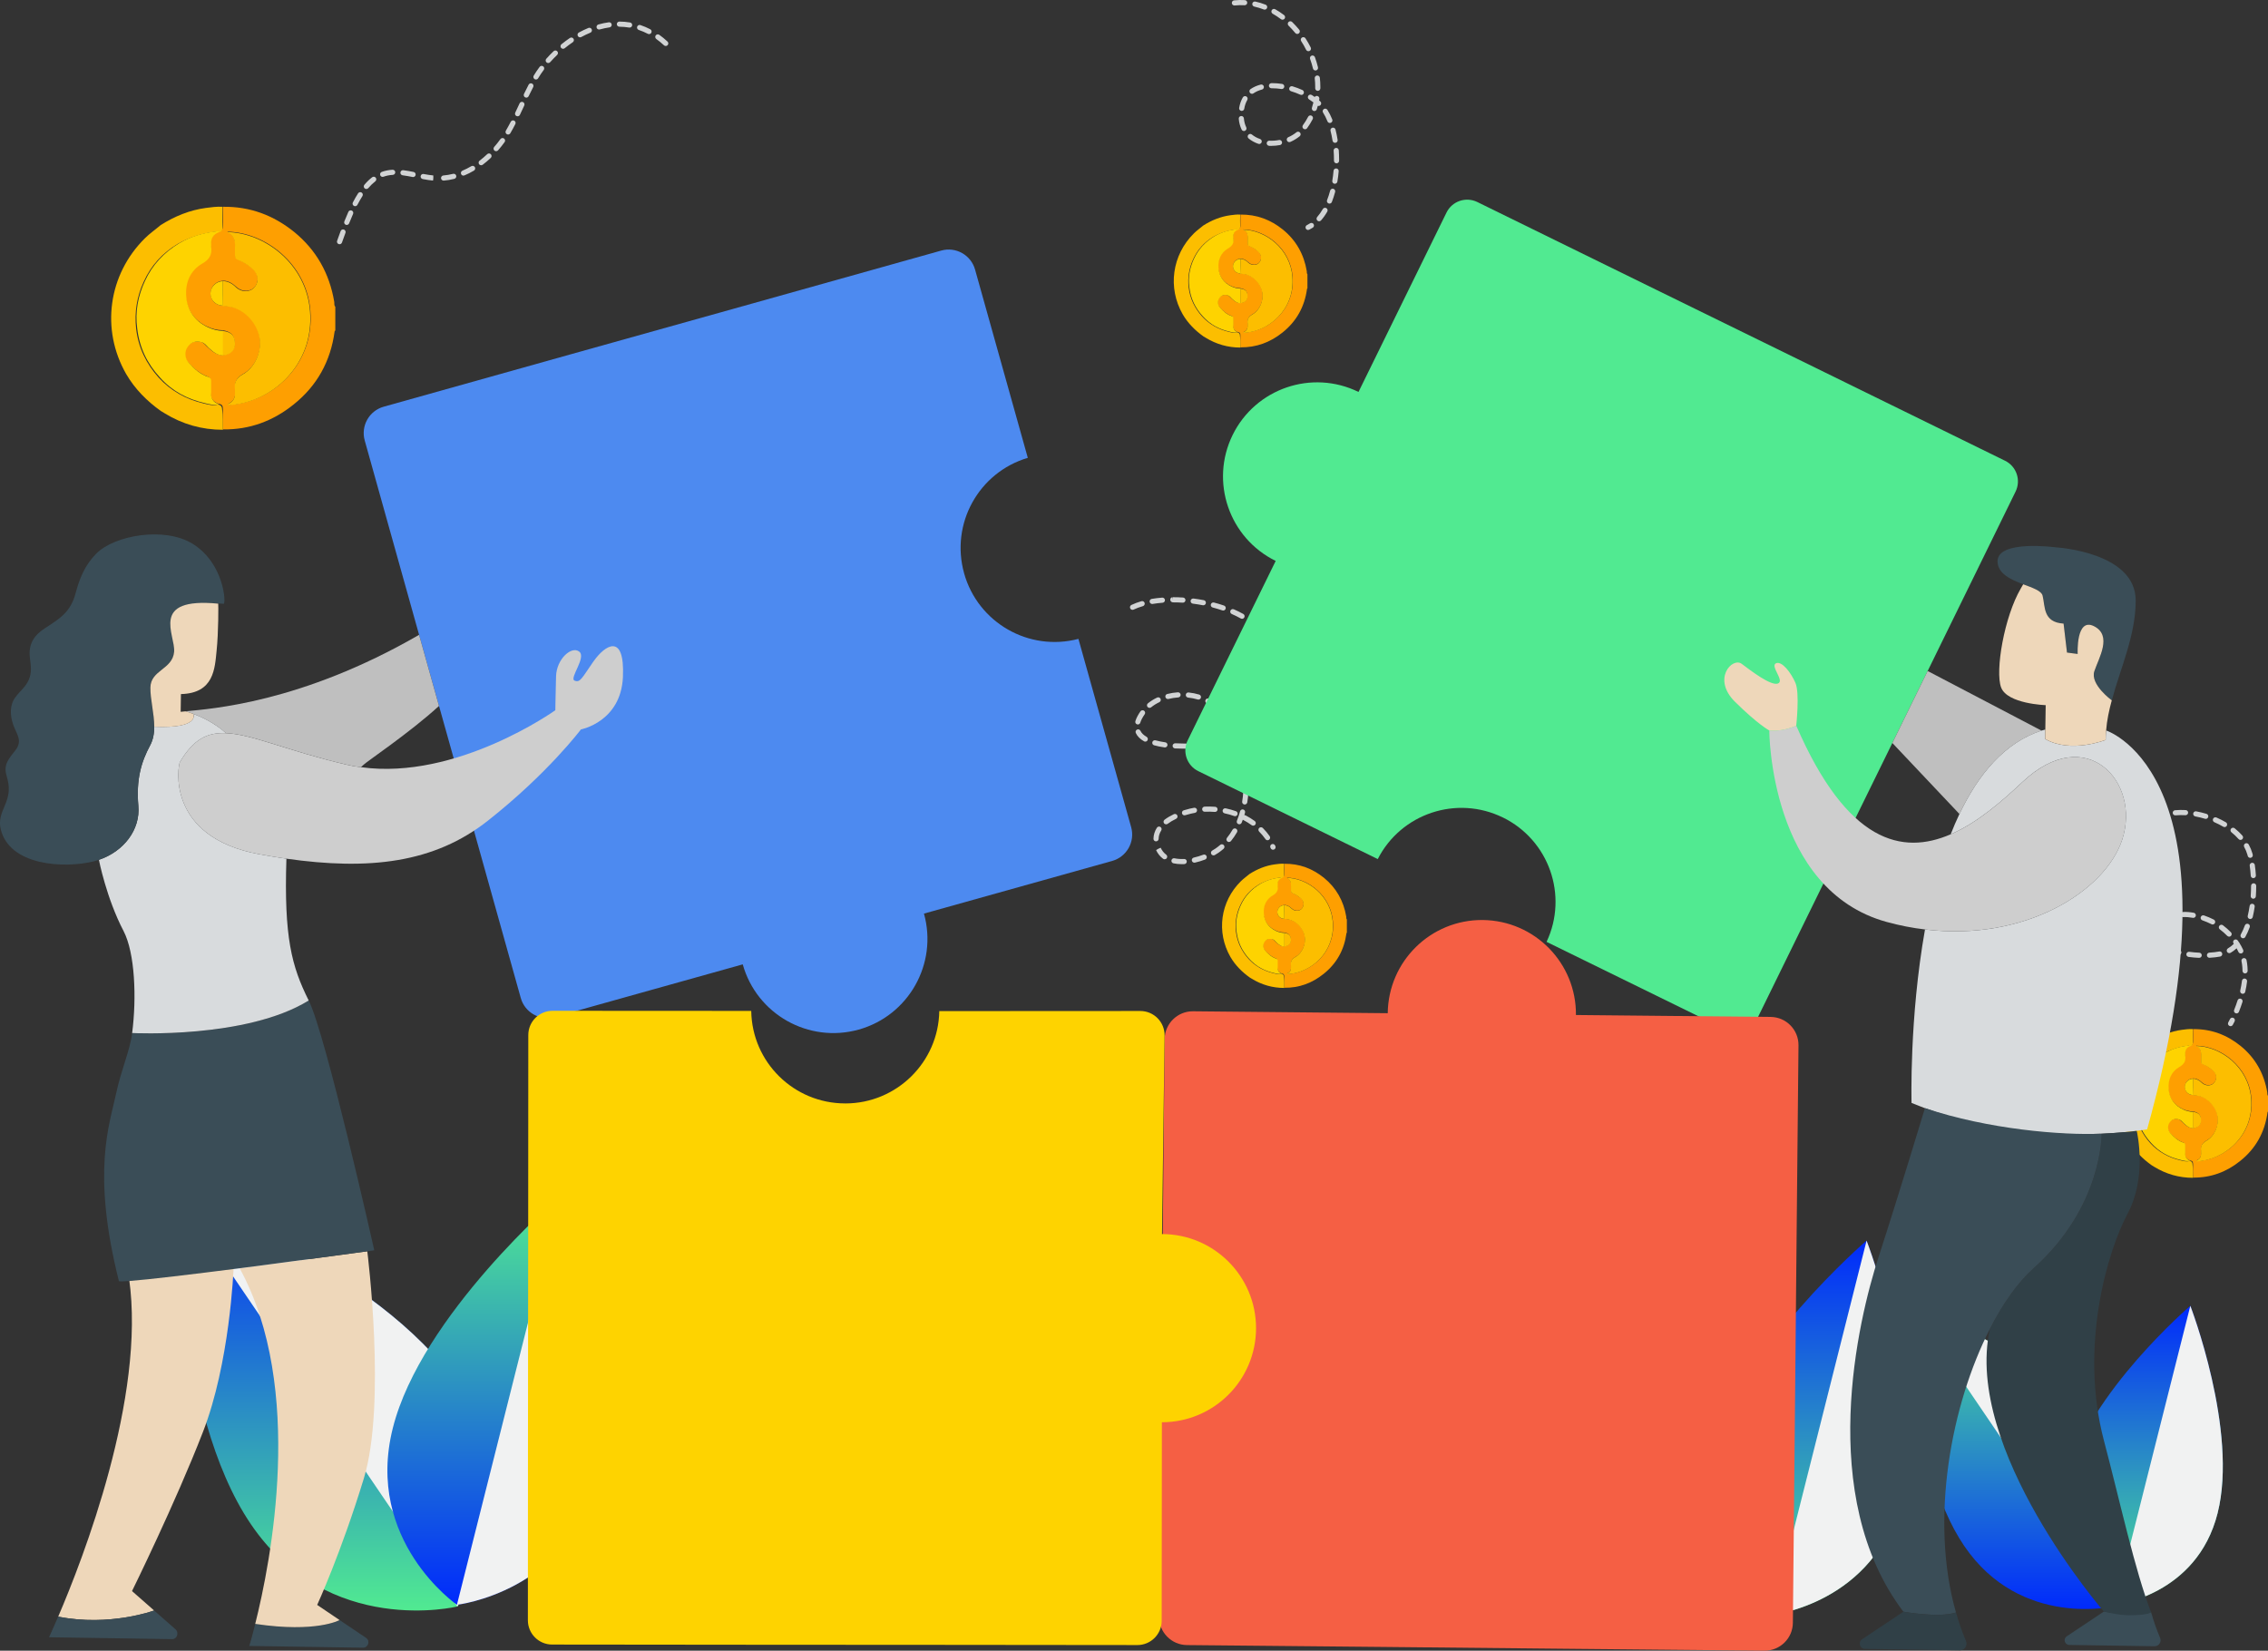 <?xml version="1.0" encoding="UTF-8"?>
<svg xmlns="http://www.w3.org/2000/svg" xmlns:xlink="http://www.w3.org/1999/xlink" viewBox="0 0 1029.6 749.4">
  <rect x="0" y="0" width="1029.6" height="749.4" fill="#333333" stroke="none"/>
  <defs>
    <style>
      .cls-1 {
        fill: #3a4d57;
      }

      .cls-1, .cls-2, .cls-3, .cls-4, .cls-5, .cls-6, .cls-7, .cls-8, .cls-9, .cls-10, .cls-11, .cls-12, .cls-13, .cls-14, .cls-15, .cls-16, .cls-17, .cls-18, .cls-19, .cls-20 {
        stroke-width: 0px;
      }

      .cls-2 {
        fill: #f1f2f2;
        mix-blend-mode: multiply;
      }

      .cls-3 {
        fill: #4d8af0;
      }

      .cls-4 {
        fill: url(#linear-gradient-2);
      }

      .cls-4, .cls-21 {
        isolation: isolate;
      }

      .cls-5 {
        fill: #cecece;
      }

      .cls-6 {
        fill: url(#linear-gradient);
      }

      .cls-7 {
        fill: #f55f44;
      }

      .cls-8 {
        fill: #fe9f01;
      }

      .cls-9 {
        fill: #d8dbdd;
      }

      .cls-10 {
        fill: #fcbe00;
      }

      .cls-11 {
        fill: #d1ca69;
      }

      .cls-12 {
        fill: url(#linear-gradient-4);
      }

      .cls-13 {
        fill: url(#linear-gradient-3);
      }

      .cls-14 {
        fill: url(#linear-gradient-5);
      }

      .cls-15 {
        fill: #51ea91;
      }

      .cls-16 {
        fill: #304047;
      }

      .cls-17 {
        fill: #eed7ba;
      }

      .cls-18 {
        fill: #d1d3d4;
      }

      .cls-19 {
        fill: #fed300;
      }

      .cls-20 {
        fill: #bfbfbf;
      }
    </style>
    <linearGradient id="linear-gradient" x1="151.8" y1="731.16" x2="151.8" y2="542.3" gradientUnits="userSpaceOnUse">
      <stop offset="0" stop-color="#51ea91"/>
      <stop offset="1" stop-color="#002afc"/>
    </linearGradient>
    <linearGradient id="linear-gradient-2" x1="225.09" y1="728.56" x2="225.09" y2="543.08" gradientUnits="userSpaceOnUse">
      <stop offset="0" stop-color="#002afc"/>
      <stop offset="1" stop-color="#51ea91"/>
    </linearGradient>
    <linearGradient id="linear-gradient-3" x1="919.42" y1="730.49" x2="919.42" y2="592.25" xlink:href="#linear-gradient-2"/>
    <linearGradient id="linear-gradient-4" x1="973.07" y1="728.59" x2="973.07" y2="592.82" xlink:href="#linear-gradient"/>
    <linearGradient id="linear-gradient-5" x1="820.75" y1="733.12" x2="820.75" y2="563.23" xlink:href="#linear-gradient"/>
  </defs>
  <g class="cls-21">
    <g id="Layer_2" data-name="Layer 2">
      <g id="a7bb2e51-80ad-4cfa-8751-bcdfc108e8b6">
        <g>
          <g>
            <path class="cls-8" d="M995.57,467.22c8.2-.11,15.3,2.55,21.62,7.65,6.65,5.43,10.64,12.53,12.08,21.06.11.55-.11,1.11.33,1.55v7.21c-.22.11-.22.22-.22.33-1.22,8.98-5.32,16.41-12.41,22.06-6.21,4.99-13.3,7.65-21.39,7.54,0-2-.11-4.1,0-6.1,0-1-.22-1.55-1.33-1.66-1.77-.67-2.55-1.88-2.44-3.77v-3.33c0-.55-.22-.89-.78-1.11-2.44-.89-4.32-2.55-5.99-4.32-1.22-1.33-1.33-3.33-.44-4.66,1-1.44,2.66-2,4.32-1.55.89.22,1.44,1.11,2.11,1.66,1.22,1.11,2.55,2.33,4.43,2.33,2.66-.22,3.77-1.88,3.66-3.77-.11-2.22-1-3.33-3.66-3.77-1.66,0-3.21-.44-4.66-1.11-3.99-1.88-6.21-5.1-6.54-9.31-.33-4.21,1.11-7.87,4.88-9.98,2.33-1.33,2.99-2.88,2.66-5.21v-.55c0-1.77.78-3.1,2.44-3.77,1-.11,1.33-.67,1.33-1.66v-5.76ZM995.57,497.14c.67,0,1.44.11,2.11.22,3.99.55,8.31,4.32,9.09,9.42.67,3.88-1.22,8.87-4.99,10.97-2.11,1.22-2.77,2.55-2.44,4.77.11.33,0,.78,0,1.11-.11,1.22-.44,2.22-1.55,2.88-.22.11-.55.22-.67.67,13.08-.55,26.27-11.97,24.94-28.49-1.11-14.3-13.75-23.83-25.16-23.94,2.11,1,2.55,2.66,2.44,4.54v2.55c0,.67.22,1.11.89,1.33,1.55.55,2.88,1.55,4.21,2.55,1.88,1.55,2.22,3.99.78,5.76-1.33,1.55-3.88,1.55-5.54,0-1.11-1-2.33-1.88-3.99-1.88-2.11.11-3.77,1.66-3.77,3.66-.11,2.33,1.44,3.77,3.66,3.88Z"/>
            <path class="cls-10" d="M995.57,534.72c-6.32,0-12.19-1.66-17.62-4.99-.33-.22-.67-.44-1.11-.67-4.21-2.99-7.87-6.65-10.53-11.2-7.76-13.52-5.43-30.15,5.65-41.12,1.44-1.44,3.21-2.66,4.77-3.99,4.21-2.66,8.76-4.54,13.75-5.21,1.66-.22,3.33-.44,4.99-.33,0,2-.11,4.1,0,6.1,0,1-.22,1.55-1.33,1.66-.22-.33-.55-.22-.78-.22-3.99.44-7.87,1.66-11.42,3.66-4.66,2.77-8.09,6.54-10.31,11.42-2.11,4.54-2.88,9.31-2.33,14.3.67,5.76,3.1,10.64,6.87,14.85,3.66,3.99,8.31,6.54,13.52,7.76,1.44.33,2.88.78,4.32.33,1,.11,1.33.67,1.33,1.66.22,1.88.22,3.99.22,5.99Z"/>
            <path class="cls-10" d="M995.57,489.72c1.55,0,2.88.78,3.99,1.88,1.66,1.55,4.21,1.55,5.54,0,1.55-1.77,1.11-4.21-.78-5.76-1.33-1.11-2.66-2-4.21-2.55-.67-.22-.89-.67-.89-1.33v-2.55c.11-2-.33-3.66-2.44-4.54,11.42.11,24.05,9.64,25.16,23.94,1.33,16.52-11.86,27.93-24.94,28.49,0-.44.33-.55.67-.67,1.11-.67,1.55-1.66,1.55-2.88v-1.11c-.33-2.22.33-3.55,2.44-4.77,3.77-2.11,5.65-7.09,4.99-10.97-.89-5.1-5.21-8.87-9.09-9.42-.67-.11-1.44-.22-2.11-.22.11-2.55.11-4.99.11-7.54Z"/>
            <path class="cls-19" d="M994.35,526.96c-1.44.44-2.99,0-4.32-.33-5.32-1.22-9.87-3.66-13.52-7.76-3.88-4.21-6.21-9.09-6.87-14.85-.67-4.99.22-9.75,2.33-14.3,2.22-4.88,5.76-8.65,10.31-11.42,3.55-2.11,7.32-3.21,11.42-3.66.33,0,.55-.11.78.22-1.77.67-2.55,1.88-2.44,3.77v.55c.33,2.33-.33,3.88-2.66,5.21-3.66,2.11-5.21,5.76-4.88,9.98s2.55,7.43,6.54,9.31c1.44.67,2.99,1.11,4.66,1.11v7.43c-1.88,0-3.1-1.11-4.43-2.33-.67-.67-1.22-1.44-2.11-1.66-1.77-.55-3.33,0-4.32,1.55-.89,1.33-.78,3.33.44,4.66,1.66,1.88,3.55,3.55,5.99,4.32.55.22.78.55.78,1.11v3.33c-.22,1.88.55,3.21,2.33,3.77Z"/>
            <path class="cls-19" d="M995.57,489.72v7.43c-2.22-.11-3.77-1.66-3.77-3.77.11-2,1.66-3.55,3.77-3.66Z"/>
            <path class="cls-10" d="M995.57,512.22v-7.43c2.66.33,3.66,1.55,3.66,3.77.11,1.77-1,3.44-3.66,3.66Z"/>
          </g>
          <g>
            <path class="cls-8" d="M583.01,392.15c6.85-.09,12.77,2.13,18.05,6.39,5.55,4.54,8.89,10.46,10.09,17.59.09.46-.09.93.28,1.3v6.02c-.19.09-.19.19-.19.28-1.02,7.5-4.44,13.7-10.37,18.42-5.18,4.17-11.11,6.39-17.87,6.29,0-1.67-.09-3.43,0-5.09,0-.83-.19-1.3-1.11-1.39-1.48-.56-2.13-1.57-2.04-3.15v-2.78c0-.46-.19-.74-.65-.93-2.04-.74-3.61-2.13-5-3.61-1.02-1.11-1.11-2.78-.37-3.89.83-1.2,2.22-1.67,3.61-1.3.74.19,1.2.93,1.76,1.39,1.02.93,2.13,1.94,3.7,1.94,2.22-.19,3.15-1.57,3.05-3.15-.09-1.85-.83-2.78-3.05-3.15-1.39,0-2.68-.37-3.89-.93-3.33-1.57-5.18-4.26-5.46-7.78-.28-3.52.93-6.57,4.07-8.33,1.94-1.11,2.5-2.41,2.22-4.35v-.46c0-1.48.65-2.59,2.04-3.15.83-.09,1.11-.56,1.11-1.39v-4.81ZM583.01,417.14c.56,0,1.2.09,1.76.19,3.33.46,6.94,3.61,7.59,7.87.56,3.24-1.02,7.41-4.17,9.16-1.76,1.02-2.31,2.13-2.04,3.98.09.28,0,.65,0,.93-.09,1.02-.37,1.85-1.3,2.41-.19.09-.46.19-.56.56,10.92-.46,21.94-10,20.83-23.79-.93-11.94-11.48-19.9-21.01-19.99,1.76.83,2.13,2.22,2.04,3.8v2.13c0,.56.19.93.74,1.11,1.3.46,2.41,1.3,3.52,2.13,1.57,1.3,1.85,3.33.65,4.81-1.11,1.3-3.24,1.3-4.63,0-.93-.83-1.94-1.57-3.33-1.57-1.76.09-3.15,1.39-3.15,3.05-.09,1.94,1.2,3.15,3.05,3.24Z"/>
            <path class="cls-10" d="M583.01,448.52c-5.28,0-10.18-1.39-14.72-4.17-.28-.19-.56-.37-.93-.56-3.52-2.5-6.57-5.55-8.79-9.35-6.48-11.29-4.54-25.18,4.72-34.34,1.2-1.2,2.68-2.22,3.98-3.33,3.52-2.22,7.31-3.8,11.48-4.35,1.39-.19,2.78-.37,4.17-.28,0,1.67-.09,3.43,0,5.09,0,.83-.19,1.3-1.11,1.39-.19-.28-.46-.19-.65-.19-3.33.37-6.57,1.39-9.53,3.05-3.89,2.31-6.76,5.46-8.61,9.53-1.76,3.8-2.41,7.78-1.94,11.94.56,4.81,2.59,8.89,5.74,12.4,3.05,3.33,6.94,5.46,11.29,6.48,1.2.28,2.41.65,3.61.28.83.09,1.11.56,1.11,1.39.19,1.57.19,3.33.19,5Z"/>
            <path class="cls-10" d="M583.01,410.94c1.3,0,2.41.65,3.33,1.57,1.39,1.3,3.52,1.3,4.63,0,1.3-1.48.93-3.52-.65-4.81-1.11-.93-2.22-1.67-3.52-2.13-.56-.19-.74-.56-.74-1.11v-2.13c.09-1.67-.28-3.05-2.04-3.8,9.53.09,20.09,8.05,21.01,19.99,1.11,13.79-9.9,23.33-20.83,23.79,0-.37.28-.46.56-.56.93-.56,1.3-1.39,1.3-2.41v-.93c-.28-1.85.28-2.96,2.04-3.98,3.15-1.76,4.72-5.92,4.17-9.16-.74-4.26-4.35-7.41-7.59-7.87-.56-.09-1.2-.19-1.76-.19.09-2.13.09-4.17.09-6.29Z"/>
            <path class="cls-19" d="M581.99,442.04c-1.2.37-2.5,0-3.61-.28-4.44-1.02-8.24-3.05-11.29-6.48-3.24-3.52-5.18-7.59-5.74-12.4-.56-4.17.19-8.15,1.94-11.94,1.85-4.07,4.81-7.22,8.61-9.53,2.96-1.76,6.11-2.68,9.53-3.05.28,0,.46-.09.65.19-1.48.56-2.13,1.57-2.04,3.15v.46c.28,1.94-.28,3.24-2.22,4.35-3.05,1.76-4.35,4.81-4.07,8.33s2.13,6.2,5.46,7.78c1.2.56,2.5.93,3.89.93v6.2c-1.57,0-2.59-.93-3.7-1.94-.56-.56-1.02-1.2-1.76-1.39-1.48-.46-2.78,0-3.61,1.3-.74,1.11-.65,2.78.37,3.89,1.39,1.57,2.96,2.96,5,3.61.46.19.65.46.65.93v2.78c-.19,1.57.46,2.68,1.94,3.15Z"/>
            <path class="cls-19" d="M583.01,410.94v6.2c-1.85-.09-3.15-1.39-3.15-3.15.09-1.67,1.39-2.96,3.15-3.05Z"/>
            <path class="cls-10" d="M583.01,429.73v-6.2c2.22.28,3.05,1.3,3.05,3.15.09,1.48-.83,2.87-3.05,3.05Z"/>
          </g>
          <path class="cls-18" d="M1012.6,465.87c-.19,0-.38-.05-.56-.14-.57-.31-.78-1.02-.47-1.58.26-.48.52-.98.78-1.5.29-.57.99-.81,1.57-.52.58.29.81.99.52,1.57-.27.54-.54,1.06-.82,1.57-.21.39-.61.61-1.03.61ZM1015.32,460.08c-.15,0-.29-.03-.44-.08-.6-.24-.89-.92-.64-1.52.57-1.41,1.09-2.86,1.55-4.31.19-.62.85-.95,1.46-.76.61.19.96.85.76,1.46-.48,1.5-1.02,3.01-1.61,4.48-.18.45-.62.73-1.08.73ZM1018.13,451.18c-.09,0-.17,0-.26-.03-.63-.14-1.02-.77-.88-1.39.35-1.53.61-3.04.79-4.48.08-.64.66-1.1,1.3-1.02.64.08,1.1.66,1.02,1.3-.18,1.52-.46,3.1-.83,4.71-.12.54-.6.91-1.14.91ZM1019.2,441.93c-.64,0-1.16-.51-1.17-1.15-.01-1.06-.09-2.07-.22-3.02-.06-.46-.14-.93-.24-1.38-.14-.63.27-1.25.9-1.39.63-.13,1.25.27,1.38.9.11.52.2,1.03.27,1.55.14,1.04.22,2.16.24,3.31,0,.64-.51,1.17-1.15,1.18h-.01ZM998.36,434.86h-.05c-1.63-.07-3.23-.21-4.76-.42-.64-.09-1.09-.68-1-1.32.09-.64.67-1.08,1.32-1,1.46.2,2.99.34,4.54.4.64.03,1.14.57,1.12,1.22-.03.63-.54,1.12-1.16,1.12ZM1003.03,434.83c-.62,0-1.13-.48-1.16-1.11-.03-.64.46-1.19,1.1-1.23,1.66-.09,3.16-.26,4.48-.52.63-.12,1.24.29,1.37.93.12.63-.29,1.24-.92,1.37-1.42.27-3.03.46-4.79.55-.02,0-.04,0-.06,0ZM989.13,433.54c-.1,0-.2-.01-.31-.04-1.76-.48-3.31-1.06-4.6-1.75-.57-.3-.79-1.01-.49-1.58.3-.57,1.01-.79,1.58-.48,1.14.6,2.52,1.13,4.12,1.56.62.17.99.81.82,1.43-.14.52-.61.86-1.12.86ZM1017.25,432.87c-.44,0-.87-.25-1.06-.68-.25-.56-.53-1.11-.84-1.66-.86.8-1.77,1.48-2.73,2.04-.56.32-1.27.13-1.6-.42-.32-.56-.14-1.27.42-1.6.93-.55,1.82-1.24,2.65-2.05-.04-.06-.08-.12-.12-.17-.37-.53-.24-1.26.29-1.62.53-.37,1.26-.24,1.63.29.17.25.34.49.5.74.17.15.28.33.34.53.6.97,1.13,1.96,1.59,2.96.27.59,0,1.28-.58,1.55-.16.07-.32.11-.48.11ZM981.27,428.88c-.39,0-.77-.2-.99-.55-.64-1.04-.97-2.17-.97-3.38,0-.66.1-1.34.29-2.04.18-.62.82-.98,1.44-.81.62.17.98.82.81,1.44-.14.49-.21.96-.21,1.41,0,.77.2,1.47.62,2.14.34.55.17,1.27-.38,1.61-.19.12-.4.18-.61.18ZM1018.28,425.96c-.19,0-.39-.05-.57-.15-.56-.31-.77-1.02-.45-1.59.68-1.22,1.3-2.6,1.84-4.08.22-.61.89-.92,1.5-.7.61.22.92.89.7,1.5-.58,1.6-1.25,3.09-1.99,4.42-.21.38-.61.6-1.02.6ZM1011.95,425.24c-.3,0-.61-.12-.84-.35-1.04-1.07-2.18-2.06-3.37-2.96-.52-.39-.62-1.12-.23-1.63.39-.51,1.12-.62,1.63-.23,1.29.97,2.51,2.04,3.64,3.2.45.46.44,1.2-.02,1.65-.23.22-.52.33-.82.33ZM982.94,420.32c-.25,0-.5-.08-.71-.24-.51-.39-.6-1.13-.21-1.64.17-.21.34-.43.52-.65.94-1.12,2.11-2.01,3.47-2.63.58-.27,1.28-.01,1.55.57.27.59.01,1.28-.57,1.55-1.05.48-1.95,1.16-2.66,2.01-.16.2-.32.39-.46.58-.23.3-.58.45-.92.45ZM1004.48,419.71c-.18,0-.36-.04-.53-.13-1.32-.67-2.72-1.26-4.15-1.76-.61-.21-.93-.88-.72-1.49.21-.61.87-.93,1.48-.72,1.53.53,3.03,1.16,4.44,1.88.57.29.8.99.51,1.57-.21.41-.62.64-1.04.64ZM1021.53,417.23c-.09,0-.18-.01-.27-.03-.63-.15-1.01-.78-.86-1.41.34-1.42.63-2.93.86-4.48.09-.64.67-1.09,1.32-.98.64.09,1.08.69.98,1.32-.24,1.62-.54,3.19-.9,4.69-.13.53-.61.89-1.13.89ZM995.68,416.7c-.07,0-.14,0-.21-.02-1.56-.28-3.02-.39-4.38-.32-.69,0-1.19-.46-1.22-1.11-.03-.64.47-1.19,1.11-1.22,1.54-.08,3.18.05,4.91.36.63.11,1.06.72.94,1.36-.1.56-.59.96-1.15.96ZM1022.91,408.01s-.06,0-.08,0c-.64-.04-1.13-.6-1.08-1.25.11-1.51.16-3.05.17-4.59,0-.64.52-1.16,1.17-1.16h0c.64,0,1.17.53,1.16,1.17,0,1.59-.06,3.18-.17,4.75-.04.62-.56,1.09-1.16,1.09ZM1022.93,398.67c-.61,0-1.12-.47-1.16-1.09-.1-1.57-.26-3.1-.47-4.55-.09-.64.35-1.23.99-1.32.65-.1,1.23.35,1.32.99.22,1.51.39,3.1.49,4.73.04.64-.44,1.2-1.09,1.24-.03,0-.05,0-.08,0ZM1021.53,389.46c-.52,0-.99-.35-1.13-.87l-.14-.53c-.34-1.2-.84-2.39-1.46-3.53-.31-.56-.1-1.27.46-1.59.57-.31,1.27-.1,1.59.46.71,1.29,1.27,2.64,1.66,4.01l.16.59c.16.62-.21,1.26-.84,1.42-.1.03-.2.04-.29.04ZM1017.12,381.33c-.32,0-.65-.13-.88-.4-.94-1.07-2.03-2.1-3.23-3.07-.5-.4-.59-1.14-.18-1.64.4-.5,1.14-.59,1.64-.18,1.31,1.05,2.5,2.18,3.53,3.35.42.48.38,1.22-.11,1.65-.22.19-.5.29-.77.29ZM1009.89,375.49c-.2,0-.4-.05-.59-.16-1.27-.75-2.63-1.43-4.04-2.04-.59-.26-.86-.94-.61-1.54.26-.59.94-.86,1.54-.61,1.49.65,2.94,1.38,4.29,2.17.56.33.74,1.04.41,1.6-.22.37-.61.58-1.01.58ZM1001.34,371.77c-.11,0-.23-.02-.34-.05-1.46-.44-2.94-.8-4.41-1.07-.63-.12-1.05-.72-.94-1.36.12-.63.73-1.05,1.36-.94,1.55.28,3.12.67,4.66,1.13.62.19.97.84.78,1.46-.15.5-.62.83-1.12.83ZM987.51,370.17c-.6,0-1.1-.45-1.16-1.06-.06-.64.41-1.21,1.05-1.27,1.55-.14,3.18-.16,4.84-.07.64.04,1.14.59,1.1,1.23-.04.64-.61,1.13-1.23,1.1-1.54-.09-3.05-.07-4.49.06-.04,0-.07,0-.11,0Z"/>
          <path class="cls-18" d="M536.53,392.33c-1.36,0-2.65-.13-3.83-.39-.63-.14-1.03-.76-.89-1.39.14-.63.76-1.03,1.39-.89,1.3.28,2.78.38,4.34.31.62-.06,1.19.47,1.22,1.11.03.64-.47,1.19-1.11,1.22-.37.02-.74.03-1.11.03ZM542.2,391.65c-.53,0-1.01-.37-1.14-.91-.14-.63.25-1.25.88-1.4,1.44-.32,2.89-.76,4.31-1.3.61-.23,1.28.07,1.51.68.23.6-.07,1.28-.68,1.51-1.52.58-3.08,1.05-4.62,1.4-.09.02-.17.03-.26.03ZM528.7,390.11c-.24,0-.49-.08-.7-.23-1.36-1.02-2.43-2.34-3.17-3.94l1.01-.61,1.07-.47c.62,1.34,1.45,2.37,2.5,3.15.52.39.62,1.12.23,1.63-.23.31-.58.47-.94.47ZM550.9,388.33c-.41,0-.8-.21-1.02-.59-.32-.56-.12-1.27.44-1.59.54-.31,1.05-.62,1.51-.94.73-.51,1.43-1.05,2.1-1.63.49-.43,1.22-.37,1.65.12.42.49.37,1.22-.12,1.65-.73.64-1.51,1.24-2.3,1.79-.51.35-1.08.71-1.68,1.05-.18.1-.38.15-.58.15ZM577.92,385.78c-.45,0-.87-.26-1.06-.69l-.12-.26c-.27-.58-.02-1.28.56-1.55.59-.28,1.28-.02,1.55.56l.14.29c.27.59,0,1.28-.58,1.54-.16.07-.32.1-.48.1ZM557.92,382.27c-.26,0-.52-.08-.73-.26-.5-.4-.58-1.14-.17-1.64.92-1.14,1.77-2.38,2.53-3.7.32-.56,1.03-.75,1.59-.43.56.32.75,1.04.43,1.59-.82,1.42-1.74,2.77-2.74,4-.23.28-.57.43-.91.43ZM524.8,381.98h-.02c-.65-.01-1.16-.55-1.14-1.19.03-1.76.56-3.44,1.55-5,.35-.54,1.07-.7,1.61-.36.54.35.7,1.07.36,1.61-.76,1.19-1.16,2.47-1.18,3.79-.01.64-.53,1.14-1.17,1.14ZM575.45,381.47c-.37,0-.73-.17-.96-.5-.85-1.21-1.81-2.36-2.87-3.42-.45-.46-.45-1.2,0-1.65.46-.45,1.2-.45,1.65,0,1.15,1.16,2.2,2.41,3.12,3.72.37.53.24,1.25-.28,1.63-.2.14-.44.21-.67.21ZM568.92,374.86c-.24,0-.48-.07-.69-.22-1.19-.87-2.48-1.66-3.82-2.36-.08-.04-.15-.09-.21-.14-.17.46-.34.92-.52,1.36-.24.6-.93.88-1.52.64-.6-.24-.88-.92-.64-1.52.55-1.36,1.04-2.81,1.44-4.29.17-.62.81-.99,1.43-.82.62.17.99.81.82,1.43-.1.38-.21.76-.32,1.13.2-.02.41.03.61.13,1.44.75,2.83,1.61,4.11,2.54.52.38.64,1.11.26,1.63-.23.31-.58.48-.94.48ZM529.38,374.24c-.35,0-.7-.16-.93-.46-.39-.52-.29-1.25.23-1.64,1.2-.91,2.62-1.75,4.21-2.51.58-.27,1.28-.03,1.56.55.28.58.03,1.28-.55,1.56-1.45.69-2.73,1.45-3.8,2.26-.21.16-.46.24-.7.24ZM560.68,370.55c-.13,0-.26-.02-.39-.07-1.4-.5-2.86-.91-4.34-1.22-.63-.13-1.03-.75-.9-1.38.13-.63.76-1.03,1.38-.9,1.58.33,3.14.77,4.64,1.3.61.22.93.88.71,1.49-.17.48-.62.78-1.1.78ZM537.73,370.16c-.5,0-.96-.32-1.11-.82-.19-.61.15-1.27.76-1.46.93-.29,1.83-.54,2.68-.74.66-.15,1.33-.29,2-.41.63-.1,1.24.31,1.35.95.11.63-.31,1.24-.95,1.35-.63.11-1.25.24-1.87.38-.79.19-1.64.42-2.52.69-.12.04-.23.05-.35.05ZM551.57,368.61s-.06,0-.1,0c-1.5-.13-3.01-.15-4.51-.08-.67.04-1.19-.47-1.22-1.11-.03-.64.47-1.19,1.11-1.22,1.61-.07,3.22-.04,4.82.08.64.05,1.12.62,1.07,1.26-.05.61-.56,1.07-1.16,1.07ZM565.07,365.24c-.06,0-.12,0-.19-.01-.64-.1-1.07-.7-.97-1.34.24-1.47.41-3,.51-4.53.04-.64.6-1.13,1.24-1.09.64.04,1.13.6,1.09,1.24-.1,1.6-.28,3.2-.53,4.75-.09.57-.59.98-1.15.98ZM565.68,355.94c-.63,0-1.15-.5-1.17-1.14-.03-1.51-.13-3.04-.3-4.56-.07-.64.4-1.22,1.04-1.28.66-.06,1.22.4,1.28,1.04.17,1.58.27,3.18.31,4.76.01.64-.5,1.18-1.14,1.19h-.03ZM564.69,346.66c-.55,0-1.04-.39-1.15-.95-.28-1.49-.64-2.99-1.04-4.45-.17-.62.19-1.27.81-1.44.62-.17,1.27.19,1.44.81.43,1.52.79,3.08,1.09,4.64.12.63-.29,1.24-.93,1.37-.07.01-.15.02-.22.02ZM537.23,339.89c-1.16,0-2.45-.03-3.81-.11-.64-.04-1.14-.59-1.1-1.23.04-.64.6-1.13,1.23-1.1,1.31.07,2.56.11,3.68.11h.9c.72-.08,1.17.5,1.19,1.14.01.65-.5,1.17-1.15,1.19h-.94ZM542.81,339.54c-.57,0-1.07-.42-1.15-1.01-.09-.64.36-1.23,1-1.31,1.46-.2,2.96-.49,4.45-.87.61-.16,1.26.22,1.42.84.16.62-.22,1.26-.84,1.42-1.58.4-3.16.71-4.71.92-.05,0-.11.01-.16.01ZM528.83,339.33c-.05,0-.11,0-.17-.01-1.72-.24-3.31-.57-4.72-.96-.62-.17-.99-.81-.81-1.44.17-.62.82-.98,1.44-.81,1.32.36,2.81.67,4.43.9.64.09,1.08.68.99,1.32-.08.58-.58,1-1.15,1ZM562.17,337.69c-.47,0-.92-.29-1.09-.76-.54-1.43-1.15-2.84-1.81-4.18-.03-.06-.06-.13-.07-.19-.24-.53-.05-1.17.46-1.48,1.3-.78,2.58-1.63,3.8-2.52.52-.38,1.25-.27,1.63.25.38.52.27,1.25-.25,1.63-.99.73-2.03,1.44-3.09,2.1.54,1.16,1.05,2.36,1.51,3.58.23.6-.08,1.28-.68,1.5-.14.05-.27.08-.41.08ZM551.84,337.26c-.48,0-.92-.29-1.1-.77-.22-.61.09-1.28.7-1.5,1.41-.51,2.82-1.11,4.2-1.77.58-.28,1.28-.03,1.56.55.28.58.03,1.28-.55,1.56-1.45.69-2.93,1.32-4.41,1.86-.13.05-.27.07-.4.07ZM519.92,336.69c-.2,0-.4-.05-.58-.15-1.79-1.02-3.04-2.29-3.72-3.76-.27-.58-.02-1.28.56-1.55.59-.27,1.28-.02,1.55.56.48,1.02,1.41,1.94,2.77,2.72.56.32.75,1.03.43,1.59-.22.38-.61.59-1.01.59ZM558.04,329.33c-.39,0-.76-.19-.99-.54-.83-1.3-1.72-2.53-2.65-3.66-.41-.5-.34-1.23.15-1.64.5-.41,1.24-.34,1.64.15.99,1.2,1.94,2.51,2.82,3.9.35.54.18,1.27-.36,1.61-.19.12-.41.18-.62.18ZM516.54,328.9c-.11,0-.23-.02-.34-.05-.62-.19-.96-.84-.77-1.46.43-1.38,1.2-2.88,2.3-4.45.37-.53,1.1-.66,1.63-.28.53.37.66,1.1.28,1.63-.96,1.37-1.63,2.65-1.99,3.8-.15.5-.62.82-1.11.82ZM567.76,327.7c-.32,0-.63-.13-.86-.38-.43-.48-.4-1.22.08-1.65,1.14-1.03,2.21-2.12,3.19-3.23.43-.48,1.17-.53,1.65-.1.48.43.53,1.16.1,1.65-1.03,1.17-2.17,2.32-3.37,3.41-.22.2-.5.3-.78.3ZM552.08,322.18c-.28,0-.56-.1-.78-.3-.55-.49-1.11-.96-1.69-1.4-.57-.43-1.19-.84-1.85-1.21-.56-.32-.76-1.03-.44-1.59.32-.56,1.03-.76,1.59-.44.75.42,1.46.89,2.11,1.39.63.48,1.24.99,1.84,1.52.48.43.52,1.17.09,1.65-.23.26-.55.39-.87.39ZM521.86,321.38c-.34,0-.68-.15-.91-.43-.41-.5-.33-1.24.17-1.64,1.24-1.01,2.65-1.89,4.18-2.62.58-.27,1.28-.03,1.55.55.28.58.03,1.28-.55,1.55-1.37.65-2.61,1.43-3.71,2.32-.22.18-.48.26-.73.26ZM573.91,320.7c-.23,0-.45-.07-.66-.2-.53-.36-.67-1.09-.31-1.62.86-1.26,1.62-2.57,2.27-3.88.28-.58.98-.82,1.56-.54.58.28.82.98.54,1.56-.69,1.41-1.51,2.82-2.43,4.17-.23.33-.59.51-.97.51ZM544.04,317.61c-.11,0-.22-.02-.33-.05-1.39-.41-2.85-.7-4.36-.86-.64-.07-1.11-.64-1.04-1.28.07-.64.61-1.12,1.28-1.04,1.65.17,3.26.49,4.79.95.62.18.97.83.78,1.45-.15.51-.62.83-1.12.83ZM530.19,317.35c-.52,0-1-.35-1.13-.88-.16-.63.22-1.26.85-1.41,1.55-.39,3.17-.64,4.81-.76.62-.04,1.2.44,1.25,1.08.04.64-.44,1.2-1.08,1.25-1.5.1-2.99.34-4.4.69-.09.02-.19.04-.28.04ZM577.96,312.34c-.11,0-.22-.02-.33-.05-.62-.18-.97-.84-.78-1.45.43-1.44.73-2.9.89-4.35.07-.64.63-1.1,1.29-1.03.64.07,1.1.65,1.03,1.29-.17,1.59-.5,3.2-.97,4.77-.15.51-.62.83-1.12.83ZM578.95,303.12c-.6,0-1.11-.46-1.16-1.07-.12-1.46-.38-2.93-.78-4.38-.17-.62.19-1.26.81-1.43.62-.17,1.26.19,1.43.81.44,1.59.72,3.2.86,4.8.05.64-.43,1.21-1.07,1.26-.03,0-.06,0-.1,0ZM576.52,294.16c-.44,0-.86-.25-1.06-.67-.61-1.31-1.35-2.63-2.19-3.93-.35-.54-.2-1.26.34-1.61.54-.35,1.26-.2,1.61.34.91,1.39,1.7,2.8,2.36,4.22.27.58.02,1.28-.57,1.55-.16.07-.33.11-.49.11ZM571.3,286.48c-.3,0-.6-.12-.83-.35-1-1.01-2.14-1.99-3.4-2.91-.52-.38-.63-1.11-.25-1.63.38-.52,1.11-.63,1.63-.25,1.36.99,2.59,2.05,3.68,3.15.45.46.45,1.2,0,1.65-.23.22-.53.34-.82.34ZM563.83,280.93c-.19,0-.39-.05-.57-.15-1.27-.71-2.64-1.39-4.08-2.02-.59-.26-.86-.95-.6-1.54.26-.59.94-.86,1.54-.6,1.51.66,2.95,1.37,4.29,2.12.56.31.76,1.03.45,1.59-.21.38-.61.6-1.02.6ZM555.29,277.18c-.13,0-.25-.02-.38-.06-1.42-.48-2.89-.93-4.39-1.32-.62-.16-1-.8-.83-1.42.16-.62.8-.99,1.42-.83,1.55.41,3.08.87,4.55,1.37.61.21.94.87.73,1.48-.17.48-.62.79-1.1.79ZM514.13,276.86c-.44,0-.85-.24-1.05-.67-.28-.58-.03-1.28.55-1.55,1.36-.65,2.89-1.22,4.55-1.7.63-.18,1.27.18,1.45.8.18.62-.18,1.27-.8,1.45-1.53.44-2.94.97-4.19,1.56-.16.08-.33.11-.5.11ZM546.27,274.8c-.07,0-.15,0-.22-.02-1.5-.29-3.02-.53-4.54-.73-.64-.08-1.09-.67-1.01-1.31.08-.64.67-1.08,1.31-1.01,1.57.2,3.13.45,4.69.75.63.12,1.05.73.92,1.37-.11.56-.6.94-1.14.94ZM523.05,274.2c-.56,0-1.05-.4-1.15-.97-.11-.63.32-1.24.96-1.34,1.5-.25,3.1-.44,4.74-.57.62-.06,1.2.43,1.25,1.07.05.64-.43,1.2-1.07,1.25-1.57.12-3.1.31-4.53.55-.06.01-.13.02-.19.02ZM537.01,273.61s-.05,0-.08,0c-1.48-.1-2.96-.14-4.41-.14-.64,0-1.26-.52-1.26-1.17s.43-1.17,1.08-1.17v1.17l.16-1.17h0c1.52,0,3.04.05,4.57.15.64.04,1.13.6,1.09,1.24-.04.62-.55,1.09-1.16,1.09Z"/>
          <g>
            <g>
              <path class="cls-6" d="M207.42,628.45c35.09,51.65.2,100.89.2,100.89,0,0-58.63,14.3-93.72-37.35-35.09-51.65-33.35-149.69-33.35-149.69,0,0,91.78,34.5,126.87,86.15Z"/>
              <path class="cls-2" d="M207.42,628.45c-35.09-51.65-126.87-86.15-126.87-86.15l127.08,187.04s34.89-49.24-.2-100.89Z"/>
            </g>
            <g>
              <path class="cls-4" d="M271.07,671.69c-12.9,51.22-63.64,56.87-63.64,56.87,0,0-42.01-29.01-29.1-80.23,12.9-51.22,75.82-105.25,75.82-105.25,0,0,29.82,77.39,16.92,128.61Z"/>
              <path class="cls-2" d="M271.07,671.69c12.9-51.22-16.92-128.61-16.92-128.61l-46.72,185.48s50.73-5.65,63.64-56.87Z"/>
            </g>
          </g>
          <g>
            <g>
              <path class="cls-13" d="M960.13,655.31c25.69,37.81.15,73.85.15,73.85,0,0-42.92,10.46-68.61-27.34-25.69-37.81-24.41-109.57-24.41-109.57,0,0,67.18,25.25,92.87,63.06Z"/>
              <path class="cls-2" d="M960.13,655.31c-25.69-37.81-92.87-63.06-92.87-63.06l93.02,136.91s25.54-36.05-.15-73.85Z"/>
            </g>
            <g>
              <path class="cls-12" d="M1006.72,686.97c-9.44,37.49-46.58,41.63-46.58,41.63,0,0-30.75-21.23-21.3-58.73,9.44-37.49,55.5-77.05,55.5-77.05,0,0,21.83,56.65,12.38,94.14Z"/>
              <path class="cls-2" d="M1006.72,686.97c9.44-37.49-12.38-94.14-12.38-94.14l-34.2,135.77s37.14-4.13,46.58-41.63Z"/>
            </g>
          </g>
          <g>
            <g>
              <path class="cls-11" d="M804.56,641.42c32.14,47.31.19,92.41.19,92.41,0,0-53.7,13.09-85.84-34.21-32.14-47.31-30.55-137.1-30.55-137.1,0,0,84.07,31.6,116.21,78.91Z"/>
              <path class="cls-2" d="M804.56,641.42c-32.14-47.31-116.21-78.91-116.21-78.91l116.39,171.32s31.96-45.1-.19-92.41Z"/>
            </g>
            <g>
              <path class="cls-14" d="M862.86,681.03c-11.82,46.91-58.29,52.09-58.29,52.09,0,0-38.47-26.57-26.66-73.48,11.82-46.91,69.45-96.41,69.45-96.41,0,0,27.31,70.89,15.49,117.8Z"/>
              <path class="cls-2" d="M862.86,681.03c11.82-46.91-15.49-117.8-15.49-117.8l-42.79,169.89s46.47-5.17,58.29-52.09Z"/>
            </g>
          </g>
          <g>
            <path class="cls-3" d="M437.67,260.28c6.29,22.45,29.44,35.68,51.9,29.77l23.94,85.47c1.86,6.62-2.01,13.49-8.63,15.35l-85.43,23.9c6.34,22.74-6.92,46.29-29.61,52.66-22.74,6.34-46.29-6.92-52.66-29.61l-85.43,23.9c-6.62,1.85-13.49-2.01-15.34-8.64l-23.9-85.43-23.04-82.23-23.9-85.44c-1.85-6.62,2.01-13.49,8.63-15.34l85.43-23.94,82.24-23,85.43-23.94c6.62-1.86,13.49,2.01,15.35,8.63l23.94,85.47c-22.31,6.62-35.21,29.93-28.91,52.42Z"/>
            <path class="cls-15" d="M682.23,371.13c-20.93-10.25-46.22-1.8-56.77,18.89l-81.49-39.93c-5.19-2.54-7.34-8.81-4.79-14l39.94-81.43c-21.19-10.42-29.92-35.99-19.56-57.16,10.42-21.19,35.99-29.92,57.16-19.56l39.94-81.43c2.54-5.19,8.81-7.33,14-4.79l81.43,39.94,76.69,37.57,81.44,39.94c5.19,2.54,7.33,8.81,4.79,14l-39.91,81.46-37.61,76.66-39.91,81.45c-2.54,5.19-8.81,7.34-14,4.79l-81.49-39.93c9.92-21.05,1.12-46.2-19.85-56.48Z"/>
            <path class="cls-1" d="M980.61,743.57c.78,1.84-.53,3.85-2.52,3.82l-38.68-.59c-2.12-.03-2.93-2.76-1.17-3.92l16.84-11.24s14.59,2.64,21.46.33c1.13,3.96,2.47,7.84,4.06,11.6Z"/>
            <path class="cls-20" d="M889.53,369.56l-30.47-32.25,16.03-32.68,51.7,27.07c-16.66,5.41-28.63,19.72-37.27,37.87Z"/>
            <path class="cls-5" d="M918.13,355.03c-9.44,8.87-20.54,18.57-32.56,23.72-22.01,9.58-47,4-70.12-49.28-7.13,3.05-12.26,2.13-12.26,2.13,0,0,.07,72.43,53.4,86.99,5.88,1.6,11.67,2.73,17.32,3.38,45.43,5.56,81.76-17.35,89.49-40.7,8.66-26.22-16.23-53.56-45.26-26.24Z"/>
            <path class="cls-9" d="M928.43,335.5c11.7,6.69,27.47.42,27.47.42.02-1.42.09-2.88.21-4.29,1.41.49,63.03,21.88,18.62,181.08,0,0-1.66.31-4.73.68-3.6.46-9.08.99-15.98,1.31-18.28.76-46.46-.28-75.21-9.88-3.66-1.19-7.37-2.57-11.03-4.09,0,0-1.07-38.36,6.11-78.76,45.43,5.56,81.76-17.35,89.49-40.7,8.66-26.22-16.23-53.56-45.26-26.24-9.44,8.87-20.54,18.57-32.56,23.72,1.23-3.14,2.55-6.24,3.96-9.19,8.63-18.14,20.61-32.45,37.27-37.87.57-.18,1.14-.31,1.71-.49l-.07,4.3Z"/>
            <path class="cls-16" d="M976.54,731.97s-1.47,1.4-10.2,1.35c-4.67-.02-11.26-1.68-11.26-1.68,0,0-63.78-73.6-51.75-128.28,5.94-11.71,12.79-21.29,19.97-27.69,31.12-27.86,30.72-60.58,30.72-60.58v-.38c6.9-.32,12.39-.85,15.99-1.31.27,1.18,4.68,21.08-4.11,37.52-9.09,16.95-22.11,60.19-10.77,103.15,7.2,27.25,14.14,59.34,21.41,77.91Z"/>
            <path class="cls-1" d="M873.88,503.1c28.75,9.6,61.87,12.36,80.15,11.6v.38s.39,32.73-30.73,60.58c-7.18,6.41-14.03,15.98-19.97,27.69-17.52,34.25-27.43,86.46-15.38,128.72-7.64,2.57-23.89-.37-23.89-.37-39.8-52.55-20.38-132.88-11.34-160.74,9.72-29.95,21.14-67.86,21.14-67.86Z"/>
            <path class="cls-16" d="M892.48,744.99c.87,2.04-.58,4.29-2.8,4.25l-43.05-.66c-2.36-.04-3.26-3.07-1.3-4.36l18.75-12.51s16.25,2.94,23.89.37c1.25,4.41,2.75,8.73,4.52,12.91Z"/>
            <path class="cls-1" d="M950.77,304.72c2.03-6.06,8.23-16.12-.11-20.4-8.34-4.24-7.46,12.59-7.46,12.59l-4.85-.64-1.55-13.15c-9.43-.62-8.29-7.68-9.53-12.71-.53-2.18-4.48-3.52-8.8-5.14-5.49-2.11-11.59-4.76-11.65-10.38-.13-10.01,26.54-6.39,26.54-6.39,0,0,36.23,2.06,36.18,24.16,0,15.77-6.89,30.54-10.84,45.26h-.05s-9.9-7.19-7.87-13.2Z"/>
            <path class="cls-17" d="M807.09,310.32c3.28-1.13-3.56-7.85-.9-9.17,2.71-1.28,6.88,4.26,8.88,8.87,2.01,4.61.36,19.46.36,19.46-7.13,3.05-12.26,2.13-12.26,2.13,0,0-4.92-2.53-15.53-12.99-10.61-10.5-1.15-20.42,3.05-17.23,4.06,3.04,13.16,10.07,16.39,8.94Z"/>
            <path class="cls-17" d="M950.77,304.72c-2.03,6.01,7.87,13.2,7.87,13.2h.05c-1.25,4.56-2.22,9.13-2.57,13.7-.12,1.41-.19,2.88-.21,4.29,0,0-15.77,6.28-27.47-.42l.07-4.3.17-11.05s-17.37-.55-20.23-8.01c-2.81-7.41,1.39-32.13,8.95-45l1.07-1.87c4.32,1.62,8.27,2.96,8.8,5.14,1.25,5.02.1,12.09,9.53,12.71l1.55,13.15,4.85.64s-.88-16.82,7.46-12.59c8.34,4.28,2.14,14.34.11,20.4Z"/>
            <g>
              <path class="cls-17" d="M106.11,574.36c-.09,2.84-1.85,44.58-13.99,75.78-12.54,32.35-32.19,72.2-32.19,72.2l10.04,8.82s-20.14,7.45-43.55,2.78c11.08-25.79,39.89-99.66,32.17-153.56,8.32-.68,27.64-3.23,47.52-6.02Z"/>
              <path class="cls-1" d="M78.18,744.16l-55.92-.85s1.59-3.42,4.16-9.37c23.41,4.67,43.55-2.78,43.55-2.78l9.71,8.55c1.7,1.49.69,4.48-1.49,4.45Z"/>
              <path class="cls-5" d="M269.42,300.29c5.25-7.52,14.27-13.26,13.37,7.12-.95,20.33-19.07,23.75-19.07,23.75,0,0-14.92,19.87-42.1,41.32-24.54,19.47-54.26,22.67-91.6,17.36-3.89-.55-7.88-1.21-11.97-1.96-43.13-7.77-37.2-40.56-36.39-41.88,6.03-10.23,12.3-13.54,20.84-13.16,11.89.43,28.26,8.13,54.83,14.31,2.16.53,4.33.91,6.5,1.14,43.6,6.1,88.27-25.85,88.27-25.85,0,0,.12-7.6.33-15.4.22-7.85,7.03-13.91,10.49-11.24,3.47,2.62-4.63,12.12-2.08,13.2,2.55,1.08,3.33-1.18,8.57-8.71Z"/>
              <path class="cls-20" d="M190.25,288.22l9.04,32.28c-13.25,12.15-33.68,25.85-34.33,26.78l-1.13,1.02c-2.17-.23-4.33-.61-6.5-1.14-26.56-6.18-42.94-13.89-54.83-14.31v-.05c-5.06-4.62-11.09-7.33-14.78-8.72-2.01-.72-3.34-1.09-3.54-1.14,11.32-1.16,52.34-3.69,106.06-34.72Z"/>
              <path class="cls-1" d="M164.78,748.05l-51.62-.79s1.14-3.64,2.72-10.03c27.83,4.18,38.29-1.74,38.29-1.74l12.01,8.1c2.01,1.35,1.02,4.49-1.4,4.46Z"/>
              <path class="cls-17" d="M166.74,568.08s8.77,69.35-1.58,103.16c-10.34,33.81-21.17,57.39-21.17,57.39l10.16,6.87s-10.46,5.91-38.29,1.74c6.99-27.74,22.76-106.93-7.06-161.44,24.29-3.13,49.27-6.55,57.93-7.71Z"/>
              <path class="cls-1" d="M58.52,581.58c-2.87.2-4.5.23-4.54.03-12.52-49.71-4.21-71.2-1.34-84.86,2.31-10.96,6.4-19.87,7.36-27.76h.05s51.8,2.72,80.1-14.77c7.81,15.57,29.76,113.41,29.76,113.41,0,0-1.14.13-3.17.45-8.66,1.15-33.64,4.57-57.93,7.71,0-.05,0-.1-.05-.15,0,0,0,.05,0,.15-21.02,2.69-41.45,5.14-50.25,5.8Z"/>
              <path class="cls-9" d="M130.02,389.84c-1.14,35.68,2.36,48.86,10.12,64.38-28.31,17.49-80.1,14.77-80.1,14.77h-.05c2.07-16.01,1.29-36.27-3.88-46.27-7.82-14.93-11.21-32.36-11.21-32.36,11.21-3.78,18.92-13.63,17.9-24.61-1.01-11.76,1.24-19.73,5.36-27.37,1.37-2.55,1.86-5.45,1.86-8.46,21.12.91,17.71-5.8,17.71-5.8v-.05c3.68,1.39,9.71,4.1,14.78,8.72v.05c-8.54-.38-14.81,2.93-20.84,13.16-.81,1.32-6.74,34.11,36.39,41.88,4.09.75,8.07,1.41,11.97,1.96Z"/>
              <path class="cls-1" d="M87.38,246.83c14.54,8.99,15.25,27.36,14.17,27.3-31.45-3-21.82,14.08-22.53,21.82-.76,8.04-10.64,8.18-10.76,16.18-.08,5.33,1.74,11.83,1.75,17.8,0,3.01-.49,5.92-1.86,8.46-4.12,7.64-6.36,15.6-5.36,27.37,1.02,10.98-6.69,20.83-17.9,24.61-.74.24-1.49.47-2.23.66-13.41,3.36-38.74,2.11-42.42-14.99-.74-3.45.27-6.49,1.66-9.65,2.47-5.61,2.7-8.76,1.03-14.45-1.47-5.03,1.28-7.67,4.13-11.4,3.39-4.44.35-7.31-1.1-11.63-1.38-4.1-1.68-8.64.97-12.29,2-2.77,4.72-4.73,6.12-7.96,1.52-3.5.94-6.51.51-10.12-.71-5.99,1.79-10.05,6.69-13.23,6.96-4.52,11.76-7.38,14.04-15.9,1.81-6.75,4.18-12.76,9.36-18.02,8.33-8.46,31.08-12.36,43.72-4.55Z"/>
              <path class="cls-17" d="M99.06,274.04c.1,0,.15,13.08-.72,21.27-.82,8.23-1.19,19.43-16.2,19.8l-.12,8.05s.74-.04,2.13-.21h.05c.2.05,1.52.42,3.54,1.14v.05s3.4,6.72-17.71,5.8c0-5.97-1.83-12.47-1.75-17.8.12-8,10-8.14,10.76-16.18.71-7.74-11.42-24.91,20.03-21.91Z"/>
            </g>
            <path class="cls-7" d="M527.87,560.2l.84-88.43c.07-7.05,5.84-12.72,12.89-12.65l88.39.87c.26-23.61,19.55-42.52,43.13-42.31,23.61.26,42.52,19.56,42.31,43.13l88.39.87c7.05.07,12.71,5.84,12.64,12.89l-.87,88.39-.81,85.39-.87,88.4c-.07,7.05-5.84,12.71-12.89,12.64l-88.4-.84-85.39-.85-88.39-.84c-7.05-.07-12.71-5.84-12.65-12.89l.84-88.44.85-85.34Z"/>
            <path class="cls-19" d="M383.71,500.96c23.31.01,42.31-18.7,42.7-41.92l91.26-.05c6.14,0,11.1,5.02,11.02,11.16l-1.17,90.11c23.61.05,42.69,19.17,42.69,42.75-.05,23.61-19.18,42.69-42.75,42.69l-.09,90.14c0,6.08-4.94,11.01-11.03,11.01l-90.14-.09-85.4-.05-90.15-.09c-6.08,0-11.01-4.94-11.01-11.02l.05-90.15.09-85.39.05-90.15c0-6.09,4.94-11.02,11.02-11.01l90.19.05c.34,23.27,19.3,41.99,42.65,42Z"/>
          </g>
          <path class="cls-18" d="M593.84,104.41c-.43,0-.84-.24-1.05-.65-.29-.58-.05-1.28.52-1.57.48-.24.95-.51,1.39-.8.54-.35,1.26-.21,1.62.33.35.54.21,1.26-.33,1.62-.53.35-1.07.66-1.63.94-.17.08-.35.12-.52.12ZM598.84,100.46c-.27,0-.55-.1-.77-.29-.48-.43-.53-1.16-.11-1.65.92-1.05,1.78-2.26,2.56-3.61.32-.56,1.03-.75,1.59-.43.56.32.75,1.03.43,1.59-.85,1.49-1.8,2.83-2.83,3.99-.23.26-.55.4-.88.4ZM603.54,92.44c-.14,0-.29-.03-.43-.08-.6-.24-.89-.91-.66-1.51.53-1.34,1-2.79,1.4-4.31.17-.62.8-.99,1.43-.83.62.17.99.8.83,1.43-.43,1.6-.93,3.14-1.49,4.56-.18.46-.62.74-1.09.74ZM605.97,83.44c-.06,0-.13,0-.19-.02-.64-.11-1.06-.71-.96-1.34.25-1.47.44-3,.57-4.54.05-.64.59-1.13,1.26-1.07.64.05,1.12.62,1.07,1.26-.13,1.6-.33,3.2-.59,4.73-.1.57-.59.97-1.15.97ZM606.75,74.15h-.01c-.64,0-1.16-.53-1.16-1.18v-.38c0-1.41-.05-2.81-.15-4.19-.05-.64.44-1.2,1.08-1.25.66-.06,1.2.44,1.25,1.08.1,1.44.15,2.9.15,4.36v.4c0,.64-.53,1.16-1.17,1.16ZM577.21,66.24c-.36,0-.71,0-1.06-.03-.64-.03-1.14-.58-1.11-1.23.03-.64.59-1.16,1.23-1.11,1.44.07,2.92-.02,4.37-.3.63-.12,1.24.3,1.36.93.12.63-.3,1.24-.93,1.36-1.28.24-2.58.36-3.86.36ZM571.64,65.36c-.13,0-.25-.02-.38-.06-1.68-.58-3.17-1.4-4.43-2.44-.5-.41-.57-1.15-.15-1.64s1.15-.57,1.64-.15c1.05.86,2.29,1.55,3.7,2.03.61.21.93.87.72,1.48-.17.48-.62.79-1.1.79ZM606.08,64.84c-.57,0-1.06-.41-1.15-.99-.24-1.54-.54-3.04-.91-4.46-.16-.62.22-1.26.84-1.42.62-.15,1.26.22,1.42.84.38,1.49.71,3.07.96,4.69.1.64-.34,1.23-.97,1.33-.06,0-.12.01-.18.01ZM585.31,64.53c-.45,0-.88-.26-1.07-.7-.26-.59,0-1.28.6-1.54,1.37-.61,2.62-1.36,3.71-2.25.5-.41,1.23-.33,1.64.17.41.5.33,1.24-.17,1.64-1.25,1.02-2.68,1.89-4.24,2.58-.15.07-.31.1-.47.1ZM564.71,59.48c-.43,0-.85-.24-1.05-.66-.71-1.47-1.15-3.11-1.3-4.89-.05-.64.42-1.21,1.06-1.26.62-.07,1.21.42,1.26,1.06.13,1.49.49,2.86,1.08,4.07.28.58.04,1.28-.54,1.56-.16.08-.34.12-.51.12ZM592.43,58.68c-.24,0-.48-.07-.69-.23-.52-.38-.63-1.11-.25-1.63.88-1.2,1.68-2.48,2.36-3.8.3-.57,1-.8,1.57-.5.57.3.8,1,.5,1.57-.74,1.43-1.6,2.82-2.55,4.12-.23.31-.58.48-.94.48ZM603.71,55.83c-.46,0-.9-.28-1.08-.74-.59-1.49-1.27-2.82-2-3.97-.35-.54-.19-1.26.36-1.61.54-.35,1.26-.19,1.61.36.81,1.27,1.55,2.73,2.2,4.36.24.6-.05,1.28-.65,1.52-.14.06-.29.08-.43.08ZM596.69,50.42c-.12,0-.24-.02-.36-.06-.61-.2-.95-.86-.75-1.47.26-.79.48-1.59.67-2.4-.62-.48-1.28-.94-1.98-1.38-.54-.34-.71-1.07-.36-1.61.34-.55,1.06-.71,1.61-.36.46.29.9.59,1.33.89.25-.34.67-.54,1.13-.46.64.11,1.07.71.96,1.34-.04.22-.08.44-.12.66.2.17.39.34.58.51.47.44.5,1.17.06,1.65-.32.34-.79.45-1.21.32-.14.53-.3,1.05-.47,1.56-.16.49-.62.8-1.11.8ZM563.69,50.35c-.06,0-.13,0-.19-.02-.64-.11-1.07-.71-.96-1.34.3-1.78.86-3.38,1.67-4.78.33-.56,1.04-.74,1.6-.42.56.32.74,1.04.42,1.6-.67,1.15-1.14,2.49-1.38,3.98-.09.57-.59.98-1.15.98ZM590.78,43.09c-.16,0-.32-.03-.48-.1-1.37-.62-2.79-1.15-4.23-1.58-.62-.19-.97-.84-.78-1.45.19-.62.84-.97,1.45-.78,1.53.46,3.05,1.03,4.51,1.69.59.26.85.96.59,1.54-.19.43-.62.69-1.07.69ZM568.36,42.58c-.37,0-.73-.18-.96-.5-.37-.53-.23-1.26.3-1.62,1.32-.92,2.87-1.61,4.61-2.06.62-.16,1.26.21,1.42.83.16.62-.21,1.26-.83,1.42-1.47.38-2.77.97-3.87,1.73-.2.14-.43.21-.66.21ZM598.22,41.25h-.02c-.65-.01-1.16-.55-1.14-1.19v-.67c0-1.26-.07-2.55-.21-3.83-.07-.64.39-1.22,1.03-1.29.64-.07,1.22.39,1.29,1.03.15,1.37.23,2.75.23,4.09v.72c-.02.64-.54,1.14-1.17,1.14ZM581.87,40.41c-.06,0-.12,0-.18-.01-1.39-.21-2.74-.32-4.04-.32h-.42c-.66-.01-1.17-.5-1.19-1.14-.01-.64.5-1.18,1.15-1.19h.45c1.42,0,2.9.11,4.4.35.64.1,1.07.69.98,1.33-.09.58-.59.99-1.15.99ZM597.18,31.99c-.53,0-1.01-.36-1.13-.89-.35-1.45-.79-2.91-1.31-4.34-.22-.6.09-1.28.69-1.5.61-.22,1.28.09,1.5.69.56,1.51,1.02,3.06,1.39,4.6.15.63-.24,1.26-.86,1.41-.09.02-.18.03-.27.03ZM593.98,23.24c-.43,0-.84-.24-1.04-.64-.67-1.35-1.43-2.67-2.25-3.94-.35-.54-.19-1.26.35-1.61.54-.35,1.26-.19,1.61.35.86,1.34,1.67,2.74,2.38,4.16.29.58.05,1.28-.52,1.57-.17.08-.35.12-.52.12ZM588.92,15.42c-.34,0-.67-.15-.9-.43-.96-1.17-1.99-2.29-3.06-3.34-.46-.45-.47-1.19-.03-1.65.45-.46,1.19-.47,1.65-.03,1.14,1.11,2.23,2.3,3.24,3.54.41.5.33,1.23-.17,1.64-.22.18-.48.26-.74.26ZM582.22,8.95c-.24,0-.49-.08-.7-.24-1.21-.91-2.47-1.75-3.76-2.48-.56-.32-.76-1.03-.44-1.59.32-.56,1.03-.76,1.59-.44,1.38.78,2.73,1.67,4.02,2.65.51.39.62,1.12.23,1.64-.23.3-.58.46-.93.46ZM574.12,4.38c-.14,0-.28-.02-.42-.08-1.41-.55-2.85-.99-4.29-1.31-.63-.14-1.03-.76-.89-1.39s.76-1.03,1.39-.89c1.55.34,3.11.82,4.63,1.41.6.23.9.91.66,1.51-.18.46-.62.74-1.09.74ZM560.38,2.49c-.59,0-1.1-.45-1.16-1.05-.07-.64.4-1.22,1.04-1.28,1.62-.17,3.25-.21,4.85-.11.64.04,1.13.59,1.1,1.23-.04.64-.57,1.11-1.23,1.1-1.47-.09-2.96-.05-4.47.11-.04,0-.08,0-.12,0Z"/>
          <path class="cls-18" d="M154.13,110.88c-.13,0-.26-.02-.39-.07-.61-.22-.92-.89-.7-1.49.53-1.46,1.06-2.93,1.6-4.4.22-.6.89-.92,1.5-.69.6.22.91.9.69,1.5-.54,1.46-1.07,2.92-1.59,4.38-.17.48-.62.77-1.1.77ZM157.4,102.13c-.14,0-.29-.03-.43-.08-.6-.24-.89-.92-.65-1.52.59-1.47,1.2-2.93,1.83-4.35.26-.59.95-.85,1.54-.59.59.26.85.95.59,1.54-.62,1.39-1.21,2.81-1.79,4.26-.18.46-.62.73-1.08.73ZM161.23,93.61c-.18,0-.36-.04-.54-.13-.57-.3-.8-1-.5-1.57.78-1.51,1.58-2.9,2.37-4.14.35-.54,1.07-.7,1.61-.36.54.35.7,1.07.36,1.61-.75,1.18-1.52,2.51-2.27,3.96-.21.4-.62.63-1.04.63ZM166.3,85.8c-.27,0-.53-.09-.75-.28-.49-.42-.55-1.15-.13-1.64,1.13-1.33,2.32-2.48,3.53-3.41.52-.39,1.24-.3,1.64.22.39.51.29,1.24-.22,1.64-1.08.83-2.14,1.86-3.17,3.06-.23.27-.56.41-.89.41ZM201.38,81.99c-.6,0-1.11-.46-1.16-1.07-.05-.64.42-1.21,1.06-1.26,1.47-.12,2.95-.37,4.41-.74.62-.15,1.26.22,1.42.85.16.63-.22,1.26-.85,1.42-1.58.4-3.19.67-4.78.8-.03,0-.07,0-.1,0ZM196.6,81.98c-1.44-.13-2.9-.34-4.71-.69-.63-.12-1.05-.73-.93-1.36.12-.63.72-1.05,1.36-.93,1.73.33,3.12.53,4.38.65l.02,1.17-.13,1.16ZM187.53,80.38c-.08,0-.15,0-.23-.02-1.35-.27-2.93-.58-4.51-.77-.64-.08-1.1-.66-1.02-1.3.08-.64.67-1.1,1.3-1.02,1.66.2,3.3.52,4.69.8.63.13,1.04.74.91,1.38-.11.55-.6.94-1.14.94ZM173.71,80.31c-.48,0-.92-.29-1.1-.77-.22-.61.09-1.28.7-1.5,1.53-.55,3.12-.87,4.89-.98.63-.02,1.2.45,1.23,1.1.04.64-.45,1.2-1.1,1.23-1.54.09-2.92.37-4.23.84-.13.05-.27.07-.4.07ZM210.4,79.73c-.46,0-.89-.27-1.08-.72-.25-.59.03-1.28.62-1.53,1.36-.57,2.71-1.25,4.02-2.03.56-.32,1.27-.14,1.6.41.33.56.14,1.27-.41,1.6-1.4.83-2.85,1.56-4.31,2.17-.15.06-.3.09-.45.09ZM218.44,75.03c-.35,0-.7-.16-.93-.46-.39-.51-.29-1.24.22-1.64,1.17-.89,2.34-1.89,3.46-2.95.47-.44,1.21-.42,1.65.05.44.47.42,1.21-.05,1.65-1.18,1.12-2.41,2.16-3.65,3.1-.21.16-.46.24-.71.24ZM225.22,68.64c-.27,0-.55-.1-.77-.29-.48-.43-.53-1.16-.1-1.65.46-.52.91-1.06,1.35-1.6.51-.63,1-1.28,1.48-1.95.37-.52,1.11-.64,1.63-.27.52.37.65,1.1.27,1.63-.51.71-1.03,1.4-1.57,2.06-.46.57-.94,1.13-1.41,1.68-.23.26-.55.4-.88.4ZM230.66,61.07c-.2,0-.4-.05-.59-.16-.56-.33-.74-1.04-.41-1.6.77-1.31,1.5-2.66,2.21-4.04.3-.57,1-.8,1.57-.5.57.29.8,1,.5,1.57-.73,1.42-1.48,2.81-2.27,4.15-.22.37-.61.58-1.01.58ZM234.96,52.79c-.17,0-.34-.04-.5-.11-.58-.28-.83-.97-.55-1.55.61-1.28,1.2-2.56,1.8-3.85l.17-.37c.27-.58.97-.84,1.55-.57s.84.97.57,1.55l-.17.37c-.6,1.29-1.2,2.59-1.81,3.87-.2.42-.62.67-1.06.67ZM238.92,44.33c-.17,0-.34-.04-.5-.12-.58-.28-.83-.98-.55-1.56.69-1.43,1.38-2.84,2.11-4.21.3-.57,1.01-.79,1.58-.49.57.3.79,1.01.49,1.58-.71,1.35-1.4,2.74-2.07,4.14-.2.42-.62.66-1.05.66ZM243.3,36.09c-.21,0-.42-.05-.61-.17-.55-.34-.72-1.05-.39-1.6.89-1.46,1.77-2.76,2.67-3.96.39-.52,1.12-.62,1.63-.23.52.39.62,1.12.23,1.63-.86,1.14-1.69,2.38-2.54,3.78-.22.36-.6.56-1,.56ZM248.88,28.62c-.28,0-.55-.1-.78-.3-.48-.43-.52-1.17-.09-1.65,1.06-1.19,2.17-2.34,3.31-3.43.46-.45,1.2-.43,1.65.04.45.46.43,1.2-.04,1.65-1.09,1.04-2.15,2.15-3.18,3.3-.23.26-.55.39-.87.39ZM255.62,22.16c-.34,0-.68-.15-.91-.43-.41-.5-.33-1.23.17-1.64,1.24-1.01,2.53-1.97,3.83-2.85.53-.36,1.26-.22,1.62.31.36.53.22,1.26-.31,1.62-1.24.84-2.48,1.76-3.66,2.72-.22.18-.48.26-.73.26ZM302.22,20.88c-.28,0-.57-.1-.79-.31-1.12-1.04-2.3-2.01-3.49-2.86-.52-.38-.64-1.1-.27-1.63.38-.52,1.11-.65,1.63-.27,1.28.91,2.53,1.94,3.72,3.05.47.44.5,1.18.06,1.65-.23.25-.54.37-.85.37ZM263.35,16.95c-.41,0-.81-.22-1.03-.61-.31-.57-.1-1.27.47-1.58,1.42-.77,2.87-1.47,4.32-2.07.59-.25,1.28.04,1.52.63.25.6-.04,1.28-.63,1.52-1.37.57-2.75,1.23-4.1,1.96-.18.1-.37.14-.56.14ZM294.64,15.48c-.18,0-.37-.04-.54-.13-1.34-.69-2.72-1.29-4.12-1.75-.61-.21-.94-.87-.73-1.48.21-.61.87-.94,1.48-.74,1.51.51,3.01,1.15,4.46,1.9.57.3.79,1,.5,1.57-.21.4-.61.63-1.04.63ZM271.96,13.4c-.51,0-.98-.34-1.12-.85-.17-.62.19-1.27.81-1.44,1.57-.44,3.15-.77,4.72-.99.65-.1,1.23.36,1.32.99.09.64-.35,1.23-.99,1.32-1.46.21-2.94.52-4.41.93-.1.03-.21.04-.32.04ZM285.83,12.53c-.06,0-.13,0-.19-.02-1.46-.24-2.96-.37-4.46-.38-.64,0-1.16-.53-1.16-1.18,0-.64.53-1.16,1.17-1.16h0c1.62.01,3.25.15,4.83.41.64.1,1.07.71.96,1.34-.09.57-.59.98-1.15.98Z"/>
          <g>
            <path class="cls-8" d="M101.18,93.88c12.3-.17,22.94,3.82,32.42,11.47,9.97,8.15,15.96,18.78,18.12,31.58.17.83-.17,1.66.5,2.33v10.81c-.33.17-.33.33-.33.5-1.83,13.47-7.98,24.6-18.62,33.08-9.31,7.48-19.95,11.47-32.08,11.3,0-2.99-.17-6.15,0-9.14,0-1.5-.33-2.33-1.99-2.49-2.66-1-3.82-2.83-3.66-5.65v-4.99c0-.83-.33-1.33-1.16-1.66-3.66-1.33-6.48-3.82-8.98-6.48-1.83-1.99-1.99-4.99-.66-6.98,1.5-2.16,3.99-2.99,6.48-2.33,1.33.33,2.16,1.66,3.16,2.49,1.83,1.66,3.82,3.49,6.65,3.49,3.99-.33,5.65-2.83,5.49-5.65-.17-3.32-1.5-4.99-5.49-5.65-2.49,0-4.82-.66-6.98-1.66-5.98-2.83-9.31-7.65-9.81-13.96-.5-6.32,1.66-11.8,7.31-14.96,3.49-1.99,4.49-4.32,3.99-7.81v-.83c0-2.66,1.16-4.65,3.66-5.65,1.5-.17,1.99-1,1.99-2.49v-8.64ZM101.18,138.77c1,0,2.16.17,3.16.33,5.98.83,12.47,6.48,13.63,14.13,1,5.82-1.83,13.3-7.48,16.46-3.16,1.83-4.16,3.82-3.66,7.15.17.5,0,1.16,0,1.66-.17,1.83-.66,3.32-2.33,4.32-.33.17-.83.33-1,1,19.62-.83,39.4-17.95,37.4-42.72-1.66-21.44-20.61-35.74-37.74-35.91,3.16,1.5,3.82,3.99,3.66,6.82v3.82c0,1,.33,1.66,1.33,1.99,2.33.83,4.32,2.33,6.32,3.82,2.83,2.33,3.32,5.98,1.16,8.64-1.99,2.33-5.82,2.33-8.31,0-1.66-1.5-3.49-2.83-5.98-2.83-3.16.17-5.65,2.49-5.65,5.49-.17,3.49,2.16,5.65,5.49,5.82Z"/>
            <path class="cls-10" d="M101.18,195.12c-9.48,0-18.29-2.49-26.43-7.48-.5-.33-1-.66-1.66-1-6.32-4.49-11.8-9.97-15.79-16.79-11.64-20.28-8.15-45.22,8.48-61.67,2.16-2.16,4.82-3.99,7.15-5.98,6.32-3.99,13.13-6.82,20.61-7.81,2.49-.33,4.99-.66,7.48-.5,0,2.99-.17,6.15,0,9.14,0,1.5-.33,2.33-1.99,2.49-.33-.5-.83-.33-1.16-.33-5.98.66-11.8,2.49-17.12,5.49-6.98,4.16-12.14,9.81-15.46,17.12-3.16,6.82-4.32,13.96-3.49,21.44,1,8.64,4.65,15.96,10.31,22.28,5.49,5.98,12.47,9.81,20.28,11.64,2.16.5,4.32,1.16,6.48.5,1.5.17,1.99,1,1.99,2.49.33,2.83.33,5.98.33,8.98Z"/>
            <path class="cls-10" d="M101.18,127.63c2.33,0,4.32,1.16,5.98,2.83,2.49,2.33,6.32,2.33,8.31,0,2.33-2.66,1.66-6.32-1.16-8.64-1.99-1.66-3.99-2.99-6.32-3.82-1-.33-1.33-1-1.33-1.99v-3.82c.17-2.99-.5-5.49-3.66-6.82,17.12.17,36.07,14.46,37.74,35.91,1.99,24.77-17.79,41.89-37.4,42.72,0-.66.5-.83,1-1,1.66-1,2.33-2.49,2.33-4.32v-1.66c-.5-3.32.5-5.32,3.66-7.15,5.65-3.16,8.48-10.64,7.48-16.46-1.33-7.65-7.81-13.3-13.63-14.13-1-.17-2.16-.33-3.16-.33.17-3.82.17-7.48.17-11.3Z"/>
            <path class="cls-19" d="M99.35,183.49c-2.16.66-4.49,0-6.48-.5-7.98-1.83-14.79-5.49-20.28-11.64-5.82-6.32-9.31-13.63-10.31-22.28-1-7.48.33-14.63,3.49-21.44,3.32-7.31,8.64-12.97,15.46-17.12,5.32-3.16,10.97-4.82,17.12-5.49.5,0,.83-.17,1.16.33-2.66,1-3.82,2.83-3.66,5.65v.83c.5,3.49-.5,5.82-3.99,7.81-5.49,3.16-7.81,8.64-7.31,14.96.5,6.32,3.82,11.14,9.81,13.96,2.16,1,4.49,1.66,6.98,1.66v11.14c-2.83,0-4.65-1.66-6.65-3.49-1-1-1.83-2.16-3.16-2.49-2.66-.83-4.99,0-6.48,2.33-1.33,1.99-1.16,4.99.66,6.98,2.49,2.83,5.32,5.32,8.98,6.48.83.33,1.16.83,1.16,1.66v4.99c-.33,2.83.83,4.82,3.49,5.65Z"/>
            <path class="cls-19" d="M101.18,127.63v11.14c-3.32-.17-5.65-2.49-5.65-5.65.17-2.99,2.49-5.32,5.65-5.49Z"/>
            <path class="cls-10" d="M101.18,161.38v-11.14c3.99.5,5.49,2.33,5.49,5.65.17,2.66-1.5,5.15-5.49,5.49Z"/>
          </g>
          <g>
            <path class="cls-8" d="M563.1,97.42c7.34-.1,13.68,2.28,19.33,6.84,5.95,4.86,9.52,11.2,10.8,18.83.1.5-.1.99.3,1.39v6.44c-.2.1-.2.2-.2.3-1.09,8.03-4.76,14.67-11.1,19.73-5.55,4.46-11.9,6.84-19.13,6.74,0-1.78-.1-3.67,0-5.45,0-.89-.2-1.39-1.19-1.49-1.59-.59-2.28-1.69-2.18-3.37v-2.97c0-.5-.2-.79-.69-.99-2.18-.79-3.87-2.28-5.35-3.87-1.09-1.19-1.19-2.97-.4-4.16.89-1.29,2.38-1.78,3.87-1.39.79.2,1.29.99,1.88,1.49,1.09.99,2.28,2.08,3.97,2.08,2.38-.2,3.37-1.69,3.27-3.37-.1-1.98-.89-2.97-3.27-3.37-1.49,0-2.87-.4-4.16-.99-3.57-1.69-5.55-4.56-5.85-8.33-.3-3.77.99-7.04,4.36-8.92,2.08-1.19,2.68-2.58,2.38-4.66v-.5c0-1.59.69-2.78,2.18-3.37.89-.1,1.19-.59,1.19-1.49v-5.15ZM563.1,124.18c.59,0,1.29.1,1.88.2,3.57.5,7.43,3.87,8.13,8.43.59,3.47-1.09,7.93-4.46,9.81-1.88,1.09-2.48,2.28-2.18,4.26.1.3,0,.69,0,.99-.1,1.09-.4,1.98-1.39,2.58-.2.1-.5.2-.59.59,11.7-.5,23.49-10.71,22.3-25.48-.99-12.79-12.29-21.31-22.5-21.41,1.88.89,2.28,2.38,2.18,4.06v2.28c0,.59.2.99.79,1.19,1.39.5,2.58,1.39,3.77,2.28,1.69,1.39,1.98,3.57.69,5.15-1.19,1.39-3.47,1.39-4.96,0-.99-.89-2.08-1.69-3.57-1.69-1.88.1-3.37,1.49-3.37,3.27-.1,2.08,1.29,3.37,3.27,3.47Z"/>
            <path class="cls-10" d="M563.1,157.79c-5.65,0-10.9-1.49-15.76-4.46-.3-.2-.59-.4-.99-.59-3.77-2.68-7.04-5.95-9.42-10.01-6.94-12.09-4.86-26.96,5.06-36.78,1.29-1.29,2.87-2.38,4.26-3.57,3.77-2.38,7.83-4.06,12.29-4.66,1.49-.2,2.97-.4,4.46-.3,0,1.78-.1,3.67,0,5.45,0,.89-.2,1.39-1.19,1.49-.2-.3-.5-.2-.69-.2-3.57.4-7.04,1.49-10.21,3.27-4.16,2.48-7.24,5.85-9.22,10.21-1.88,4.06-2.58,8.33-2.08,12.79.59,5.15,2.78,9.52,6.15,13.28,3.27,3.57,7.43,5.85,12.09,6.94,1.29.3,2.58.69,3.87.3.89.1,1.19.59,1.19,1.49.2,1.69.2,3.57.2,5.35Z"/>
            <path class="cls-10" d="M563.1,117.54c1.39,0,2.58.69,3.57,1.69,1.49,1.39,3.77,1.39,4.96,0,1.39-1.59.99-3.77-.69-5.15-1.19-.99-2.38-1.78-3.77-2.28-.59-.2-.79-.59-.79-1.19v-2.28c.1-1.78-.3-3.27-2.18-4.06,10.21.1,21.51,8.62,22.5,21.41,1.19,14.77-10.61,24.98-22.3,25.48,0-.4.3-.5.59-.59.99-.59,1.39-1.49,1.39-2.58v-.99c-.3-1.98.3-3.17,2.18-4.26,3.37-1.88,5.06-6.34,4.46-9.81-.79-4.56-4.66-7.93-8.13-8.43-.59-.1-1.29-.2-1.88-.2.1-2.28.1-4.46.1-6.74Z"/>
            <path class="cls-19" d="M562.01,150.85c-1.29.4-2.68,0-3.87-.3-4.76-1.09-8.82-3.27-12.09-6.94-3.47-3.77-5.55-8.13-6.15-13.28-.59-4.46.2-8.72,2.08-12.79,1.98-4.36,5.15-7.73,9.22-10.21,3.17-1.88,6.54-2.87,10.21-3.27.3,0,.5-.1.69.2-1.59.59-2.28,1.69-2.18,3.37v.5c.3,2.08-.3,3.47-2.38,4.66-3.27,1.88-4.66,5.15-4.36,8.92s2.28,6.64,5.85,8.33c1.29.59,2.68.99,4.16.99v6.64c-1.69,0-2.78-.99-3.97-2.08-.59-.59-1.09-1.29-1.88-1.49-1.59-.5-2.97,0-3.87,1.39-.79,1.19-.69,2.97.4,4.16,1.49,1.69,3.17,3.17,5.35,3.87.5.2.69.5.69.99v2.97c-.2,1.69.5,2.87,2.08,3.37Z"/>
            <path class="cls-19" d="M563.1,117.54v6.64c-1.98-.1-3.37-1.49-3.37-3.37.1-1.78,1.49-3.17,3.37-3.27Z"/>
            <path class="cls-10" d="M563.1,137.66v-6.64c2.38.3,3.27,1.39,3.27,3.37.1,1.59-.89,3.07-3.27,3.27Z"/>
          </g>
        </g>
      </g>
    </g>
  </g>
</svg>